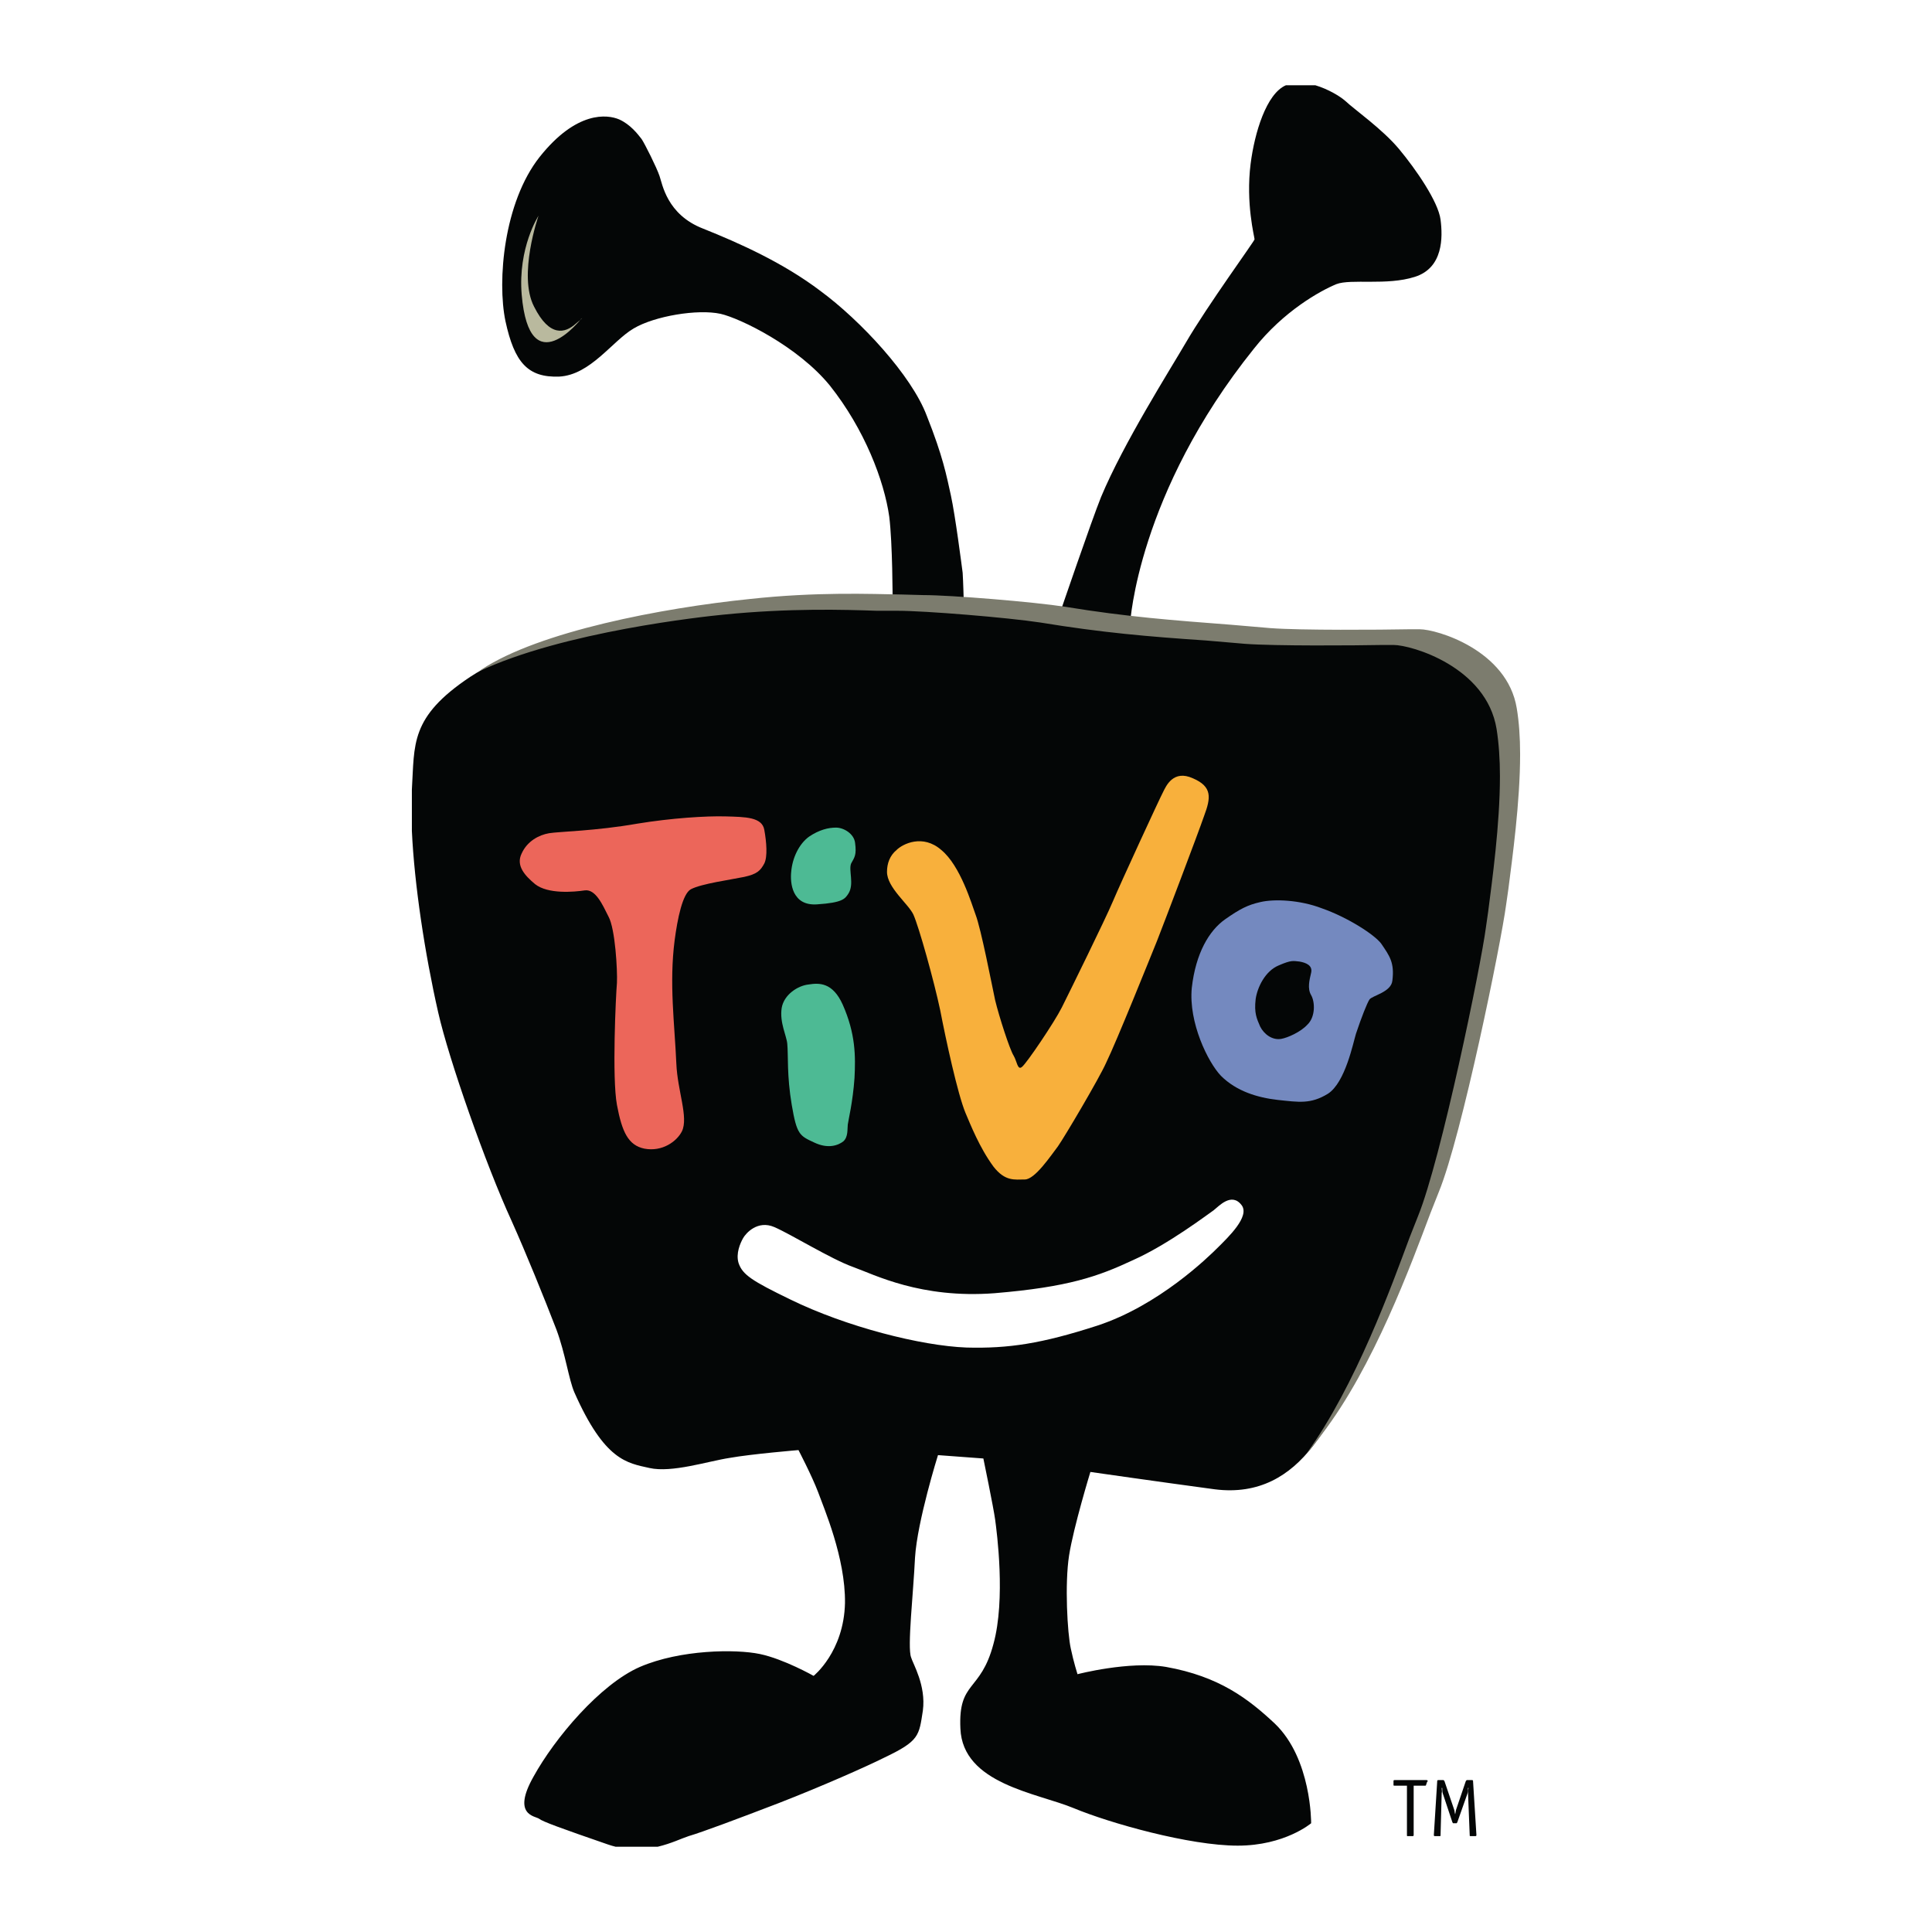 <?xml version="1.0" encoding="utf-8"?>
<!-- Generator: Adobe Illustrator 13.0.0, SVG Export Plug-In . SVG Version: 6.00 Build 14948)  -->
<!DOCTYPE svg PUBLIC "-//W3C//DTD SVG 1.0//EN" "http://www.w3.org/TR/2001/REC-SVG-20010904/DTD/svg10.dtd">
<svg version="1.0" id="Layer_1" xmlns="http://www.w3.org/2000/svg" xmlns:xlink="http://www.w3.org/1999/xlink" x="0px" y="0px"
	 width="192.756px" height="192.756px" viewBox="0 0 192.756 192.756" enable-background="new 0 0 192.756 192.756"
	 xml:space="preserve">
<g>
	<polygon fill-rule="evenodd" clip-rule="evenodd" fill="#FFFFFF" points="0,0 192.756,0 192.756,192.756 0,192.756 0,0 	"/>
	<path fill-rule="evenodd" clip-rule="evenodd" fill="#040606" d="M89.055,59.82c0,0,0-5.59-0.335-8.273
		c-0.503-3.578-2.459-8.72-5.925-13.08c-3.186-3.913-8.944-6.708-10.9-7.155c-2.292-0.503-6.596,0.224-8.665,1.453
		c-2.124,1.23-4.304,4.64-7.435,4.808c-3.13,0.112-4.472-1.397-5.366-5.534c-0.838-4.025-0.168-11.851,3.41-16.378
		c3.689-4.64,6.764-4.249,7.938-3.746c1.118,0.503,1.845,1.453,2.236,1.957c0.335,0.503,1.509,2.851,1.789,3.689
		c0.28,0.783,0.727,3.857,4.36,5.254c3.634,1.454,7.994,3.41,11.683,6.205c4.024,2.962,9.111,8.441,10.621,12.466
		c1.621,4.08,1.957,5.925,2.404,7.938c0.447,2.068,1.062,6.875,1.174,7.714c0.056,0.783,0.112,2.963,0.112,2.963
		s3.802,0.335,5.031,0.503c1.229,0.112,4.527,0.671,4.527,0.671s3.187-9.335,4.137-11.683c2.236-5.366,6.876-12.689,8.441-15.373
		c2.18-3.745,6.875-10.173,6.875-10.341c0-0.224-0.895-3.578-0.391-7.546c0.391-3.074,1.564-6.987,3.521-7.826h2.933
		c1.279,0.381,2.46,1.096,2.992,1.565c0.951,0.894,3.689,2.795,5.367,4.807c1.677,2.012,3.913,5.254,4.136,7.043
		c0.224,1.733,0.279,4.808-2.571,5.702c-2.795,0.894-6.372,0.167-7.825,0.727c-1.622,0.671-5.255,2.683-8.218,6.428
		c-11.627,14.479-12.354,27.391-12.354,27.391s9.447,0.615,12.466,0.95c3.577,0.447,14.366,0.279,15.428,0.279
		c1.677,0,9,2.068,10.006,8.162c1.007,6.149-0.671,16.49-1.062,19.677c-0.503,3.801-4.473,23.142-6.765,28.731
		c-1.341,3.355-5.701,16.379-11.85,24.316c-2.293,2.963-5.367,4.863-9.783,4.305c-5.813-0.783-12.409-1.732-12.409-1.732
		s-1.678,5.479-2.125,8.328c-0.447,2.852-0.167,7.77,0.168,9.279c0.279,1.342,0.671,2.572,0.671,2.572s5.143-1.342,8.832-0.727
		c5.311,0.949,8.217,3.186,10.845,5.645c3.689,3.521,3.634,9.951,3.634,9.951s-2.628,2.236-7.323,2.236
		c-4.808,0-12.745-2.236-16.379-3.746c-3.633-1.51-11.068-2.404-11.292-7.938c-0.224-4.807,2.012-3.578,3.298-8.441
		c1.229-4.471,0.335-11.18,0.168-12.408c-0.168-1.23-1.175-6.094-1.175-6.094l-4.527-0.336c0,0-2.068,6.596-2.292,10.23
		c-0.167,3.576-0.782,8.943-0.391,9.949c0.167,0.615,1.509,2.795,1.174,5.311c-0.391,2.516-0.335,3.02-3.857,4.695
		c-1.789,0.895-6.205,2.852-10.509,4.527c-4.081,1.566-7.658,2.908-9,3.299c-0.693,0.223-1.746,0.746-3.093,1.062h-4.19
		c-0.25-0.062-0.506-0.135-0.766-0.225c-4.695-1.621-6.54-2.291-6.875-2.57c-0.392-0.279-2.739-0.336-0.559-4.193
		c2.124-3.855,6.652-9.223,10.621-10.955c4.024-1.734,9.559-1.789,11.962-1.287c2.404,0.504,5.366,2.182,5.366,2.182
		s3.019-2.404,3.13-7.268c0.056-4.527-2.124-9.504-2.683-11.068c-0.615-1.621-1.957-4.191-1.957-4.191s-4.696,0.391-6.875,0.781
		c-2.18,0.336-5.758,1.51-7.994,1.006c-2.236-0.502-4.472-0.727-7.491-7.545c-0.559-1.287-0.895-3.857-1.789-6.262
		c-1.23-3.186-3.019-7.602-4.472-10.844c-2.571-5.59-6.261-16.1-7.323-20.795c-1.341-5.884-2.381-12.804-2.627-18.094V78.77
		c0.28-4.528-0.224-7.211,5.813-11.236c6.429-4.249,20.068-6.484,26.888-7.155C77.875,59.931,89.055,59.82,89.055,59.82
		L89.055,59.82z"/>
	<path fill-rule="evenodd" clip-rule="evenodd" fill="#B9B99E" d="M53.727,21.528c0,0-2.068,5.925-0.447,9.056
		c1.565,3.13,3.13,2.627,4.137,1.733c1.006-0.838,0.559-0.503,0.559-0.503s-5.143,6.596-5.926-2.404
		C51.658,24.715,53.727,21.528,53.727,21.528L53.727,21.528z"/>
	<path fill-rule="evenodd" clip-rule="evenodd" fill="#EC665A" d="M54.789,83.129c1.006-0.167,4.64-0.223,8.776-0.95
		c3.41-0.559,6.876-0.782,8.833-0.727c1.956,0.056,3.633,0.056,3.857,1.342c0.223,1.23,0.335,2.683,0,3.354
		c-0.392,0.727-0.727,1.062-2.013,1.342c-1.342,0.28-4.248,0.671-5.311,1.229c-0.838,0.448-1.341,2.963-1.621,5.087
		c-0.559,4.305,0,8.385,0.168,12.297c0.112,2.74,1.229,5.367,0.559,6.764c-0.503,1.008-1.957,2.07-3.745,1.734
		c-1.621-0.336-2.236-1.678-2.739-4.361c-0.503-2.682-0.112-10.955,0-12.186c0.056-1.229-0.168-5.366-0.838-6.596
		c-0.615-1.229-1.286-2.739-2.348-2.627c-1.118,0.167-3.689,0.391-4.975-0.615c-1.006-0.839-1.957-1.845-1.342-3.075
		C52.608,83.912,53.783,83.297,54.789,83.129L54.789,83.129z"/>
	<path fill-rule="evenodd" clip-rule="evenodd" fill="#4DBA94" d="M83.409,82.571c0.783,0,1.789,0.615,1.901,1.509
		c0.167,1.229-0.056,1.453-0.391,2.068c-0.28,0.671,0.335,2.069-0.28,3.019c-0.335,0.503-0.559,0.894-3.13,1.062
		c-2.516,0.167-2.683-2.18-2.571-3.242c0.112-1.397,0.782-2.795,1.789-3.521C81.732,82.794,82.627,82.571,83.409,82.571
		L83.409,82.571z"/>
	<path fill-rule="evenodd" clip-rule="evenodd" fill="#4DBA94" d="M80.67,98.223c1.062-0.168,2.404-0.225,3.41,2.012
		c1.286,2.906,1.286,5.143,1.174,7.324c-0.168,2.402-0.615,4.191-0.67,4.639c-0.056,0.447,0.056,1.23-0.447,1.678
		c-0.503,0.391-1.509,0.781-2.907,0.111c-1.453-0.672-1.733-0.783-2.236-3.746s-0.335-4.918-0.447-6.092
		c-0.056-0.783-0.782-2.125-0.559-3.578C78.211,99.229,79.608,98.334,80.67,98.223L80.67,98.223z"/>
	<path fill-rule="evenodd" clip-rule="evenodd" fill="#F8B03C" d="M89.446,84.807c0.615-0.615,2.627-1.621,4.472,0
		c1.9,1.565,3.019,5.367,3.41,6.429c0.559,1.453,1.621,6.987,1.957,8.552c0.391,1.621,1.453,4.92,1.845,5.535
		c0.335,0.559,0.391,1.51,0.838,1.117c0.447-0.336,3.242-4.471,3.969-5.926c0.727-1.453,4.36-8.832,5.087-10.564
		c0.727-1.733,4.696-10.342,5.031-10.957c0.279-0.559,1.006-2.236,2.963-1.341c1.956,0.838,1.789,1.956,1.118,3.745
		c-0.615,1.789-3.97,10.621-4.696,12.465c-0.727,1.789-4.024,10.007-5.087,12.187c-0.67,1.51-4.137,7.379-4.807,8.328
		c-0.728,0.951-2.292,3.299-3.299,3.299c-1.006,0-1.956,0.223-3.13-1.285c-1.397-1.9-2.292-4.193-2.795-5.367
		c-0.783-1.9-1.957-7.322-2.516-10.229c-0.615-2.908-2.124-8.33-2.683-9.56c-0.503-1.062-2.627-2.684-2.627-4.249
		C88.496,86.148,88.776,85.366,89.446,84.807L89.446,84.807z"/>
	<path fill-rule="evenodd" clip-rule="evenodd" fill="#7489BF" d="M125.726,90.005c1.397-0.335,3.969-0.224,6.148,0.615
		c2.571,0.895,5.255,2.627,5.926,3.522c0.838,1.229,1.342,1.9,1.118,3.69c-0.112,1.174-2.068,1.508-2.292,1.9
		c-0.224,0.334-0.783,1.732-1.342,3.408c-0.279,0.896-1.062,4.865-2.795,5.982c-1.733,1.062-2.907,0.838-5.031,0.615
		c-1.956-0.225-4.08-0.84-5.646-2.404c-1.286-1.342-3.242-5.311-2.907-8.775c0.392-3.466,1.733-5.703,3.299-6.82
		C123.713,90.676,124.495,90.285,125.726,90.005L125.726,90.005z M127.57,96.322c-1.342,0.559-2.124,2.18-2.292,3.354
		c-0.168,1.398,0.111,1.957,0.447,2.74c0.391,0.781,1.229,1.396,2.124,1.229c0.615-0.111,1.9-0.67,2.571-1.396
		c0.839-0.783,0.782-2.293,0.392-2.963c-0.392-0.672-0.168-1.51,0-2.236c0.168-0.727-0.504-1.006-1.174-1.118
		C129.023,95.875,128.855,95.763,127.57,96.322L127.57,96.322z"/>
	<path fill-rule="evenodd" clip-rule="evenodd" fill="#FFFFFF" d="M74.13,123.545c0.28-0.504,1.454-1.844,3.13-1.117
		c1.677,0.727,5.646,3.186,7.826,3.969c2.181,0.781,6.764,3.186,14.143,2.627c7.379-0.615,10.342-1.678,13.808-3.299
		c3.521-1.564,7.546-4.639,8.05-4.975c0.503-0.391,1.788-1.844,2.795-0.504c0.838,1.119-1.342,3.188-2.348,4.193
		c-1.007,1.006-5.926,5.814-12.074,7.826c-5.534,1.789-8.833,2.291-13.025,2.18c-4.528-0.168-12.019-2.068-17.608-4.807
		c-3.801-1.846-4.751-2.461-5.143-3.635C73.403,125.055,73.851,124.049,74.13,123.545L74.13,123.545z"/>
	<path fill-rule="evenodd" clip-rule="evenodd" fill="#7C7C6E" d="M151.327,70.664c-0.95-5.813-7.993-7.882-9.671-7.882h-1.062
		c-2.907,0.056-10.789,0.112-13.808-0.112l-3.913-0.335c-5.813-0.448-10.396-0.783-16.546-1.789
		c-3.242-0.503-11.459-1.174-14.198-1.174l-2.068-0.056c-3.242-0.056-8.609-0.279-15.261,0.447
		c-8.776,0.895-21.018,3.242-26.776,7.043c-0.112,0.112-0.224,0.167-0.335,0.224c8.441-4.025,22.695-5.534,24.428-5.702
		c6.652-0.67,12.13-0.503,15.372-0.391h2.068c2.739,0,10.957,0.671,14.254,1.174c6.149,1.006,10.677,1.398,16.49,1.789l3.913,0.335
		c3.019,0.224,10.845,0.168,13.808,0.112h1.006c1.789,0,9.279,2.18,10.286,8.385c0.223,1.397,0.335,3.019,0.335,4.696
		c0,4.863-0.782,10.453-1.174,13.527l-0.224,1.565c-0.503,3.857-4.472,23.141-6.764,28.788l-0.839,2.125
		c-1.789,4.807-5.366,14.758-10.285,21.576c0.503-0.502,1.006-1.285,1.509-1.9c5.198-6.764,8.944-17.049,10.845-22.08l0.839-2.123
		c2.292-5.592,6.204-24.82,6.708-28.622l0.224-1.565c0.391-3.074,1.174-8.664,1.174-13.471
		C151.663,73.571,151.551,72.005,151.327,70.664L151.327,70.664z"/>
	<path fill-rule="evenodd" clip-rule="evenodd" fill="#040606" d="M141.042,178.158v4.92c0,0.111-0.056,0.111-0.112,0.111h-0.503
		c-0.056,0-0.056,0-0.056-0.111v-4.92h-1.229c-0.057,0-0.112,0-0.112-0.055v-0.393c0-0.055,0-0.111,0.112-0.111h3.186
		c0.057,0,0.112,0.057,0.112,0.057c0,0.055,0,0.111-0.056,0.111l-0.112,0.336c0,0.055-0.056,0.055-0.111,0.055H141.042
		L141.042,178.158z"/>
	<path fill-rule="evenodd" clip-rule="evenodd" fill="#040606" d="M147.303,183.078c0,0.111-0.057,0.111-0.112,0.111h-0.447
		c-0.111,0-0.111,0-0.111-0.111l-0.168-4.193c0-0.111,0-0.334,0.056-0.502h-0.056c0,0.168,0,0.391-0.056,0.559l-1.007,2.852
		c-0.056,0.111-0.056,0.111-0.111,0.111h-0.279c-0.056,0-0.056,0-0.111-0.111l-0.951-2.852c-0.056-0.168-0.056-0.391-0.056-0.559
		h-0.056c0,0.168,0.056,0.391,0,0.502l-0.112,4.193c0,0.111,0,0.111-0.111,0.111h-0.447c-0.056,0-0.112,0-0.112-0.111l0.336-5.367
		c0-0.055,0-0.111,0.112-0.111h0.502c0.057,0,0.057,0.057,0.112,0.111l0.95,2.795c0.056,0.113,0.056,0.336,0.112,0.504l0,0
		c0.056-0.168,0.056-0.391,0.111-0.504l0.95-2.795c0.057-0.055,0.057-0.111,0.112-0.111h0.503c0.111,0,0.111,0.057,0.111,0.111
		L147.303,183.078L147.303,183.078z"/>
</g>
</svg>

